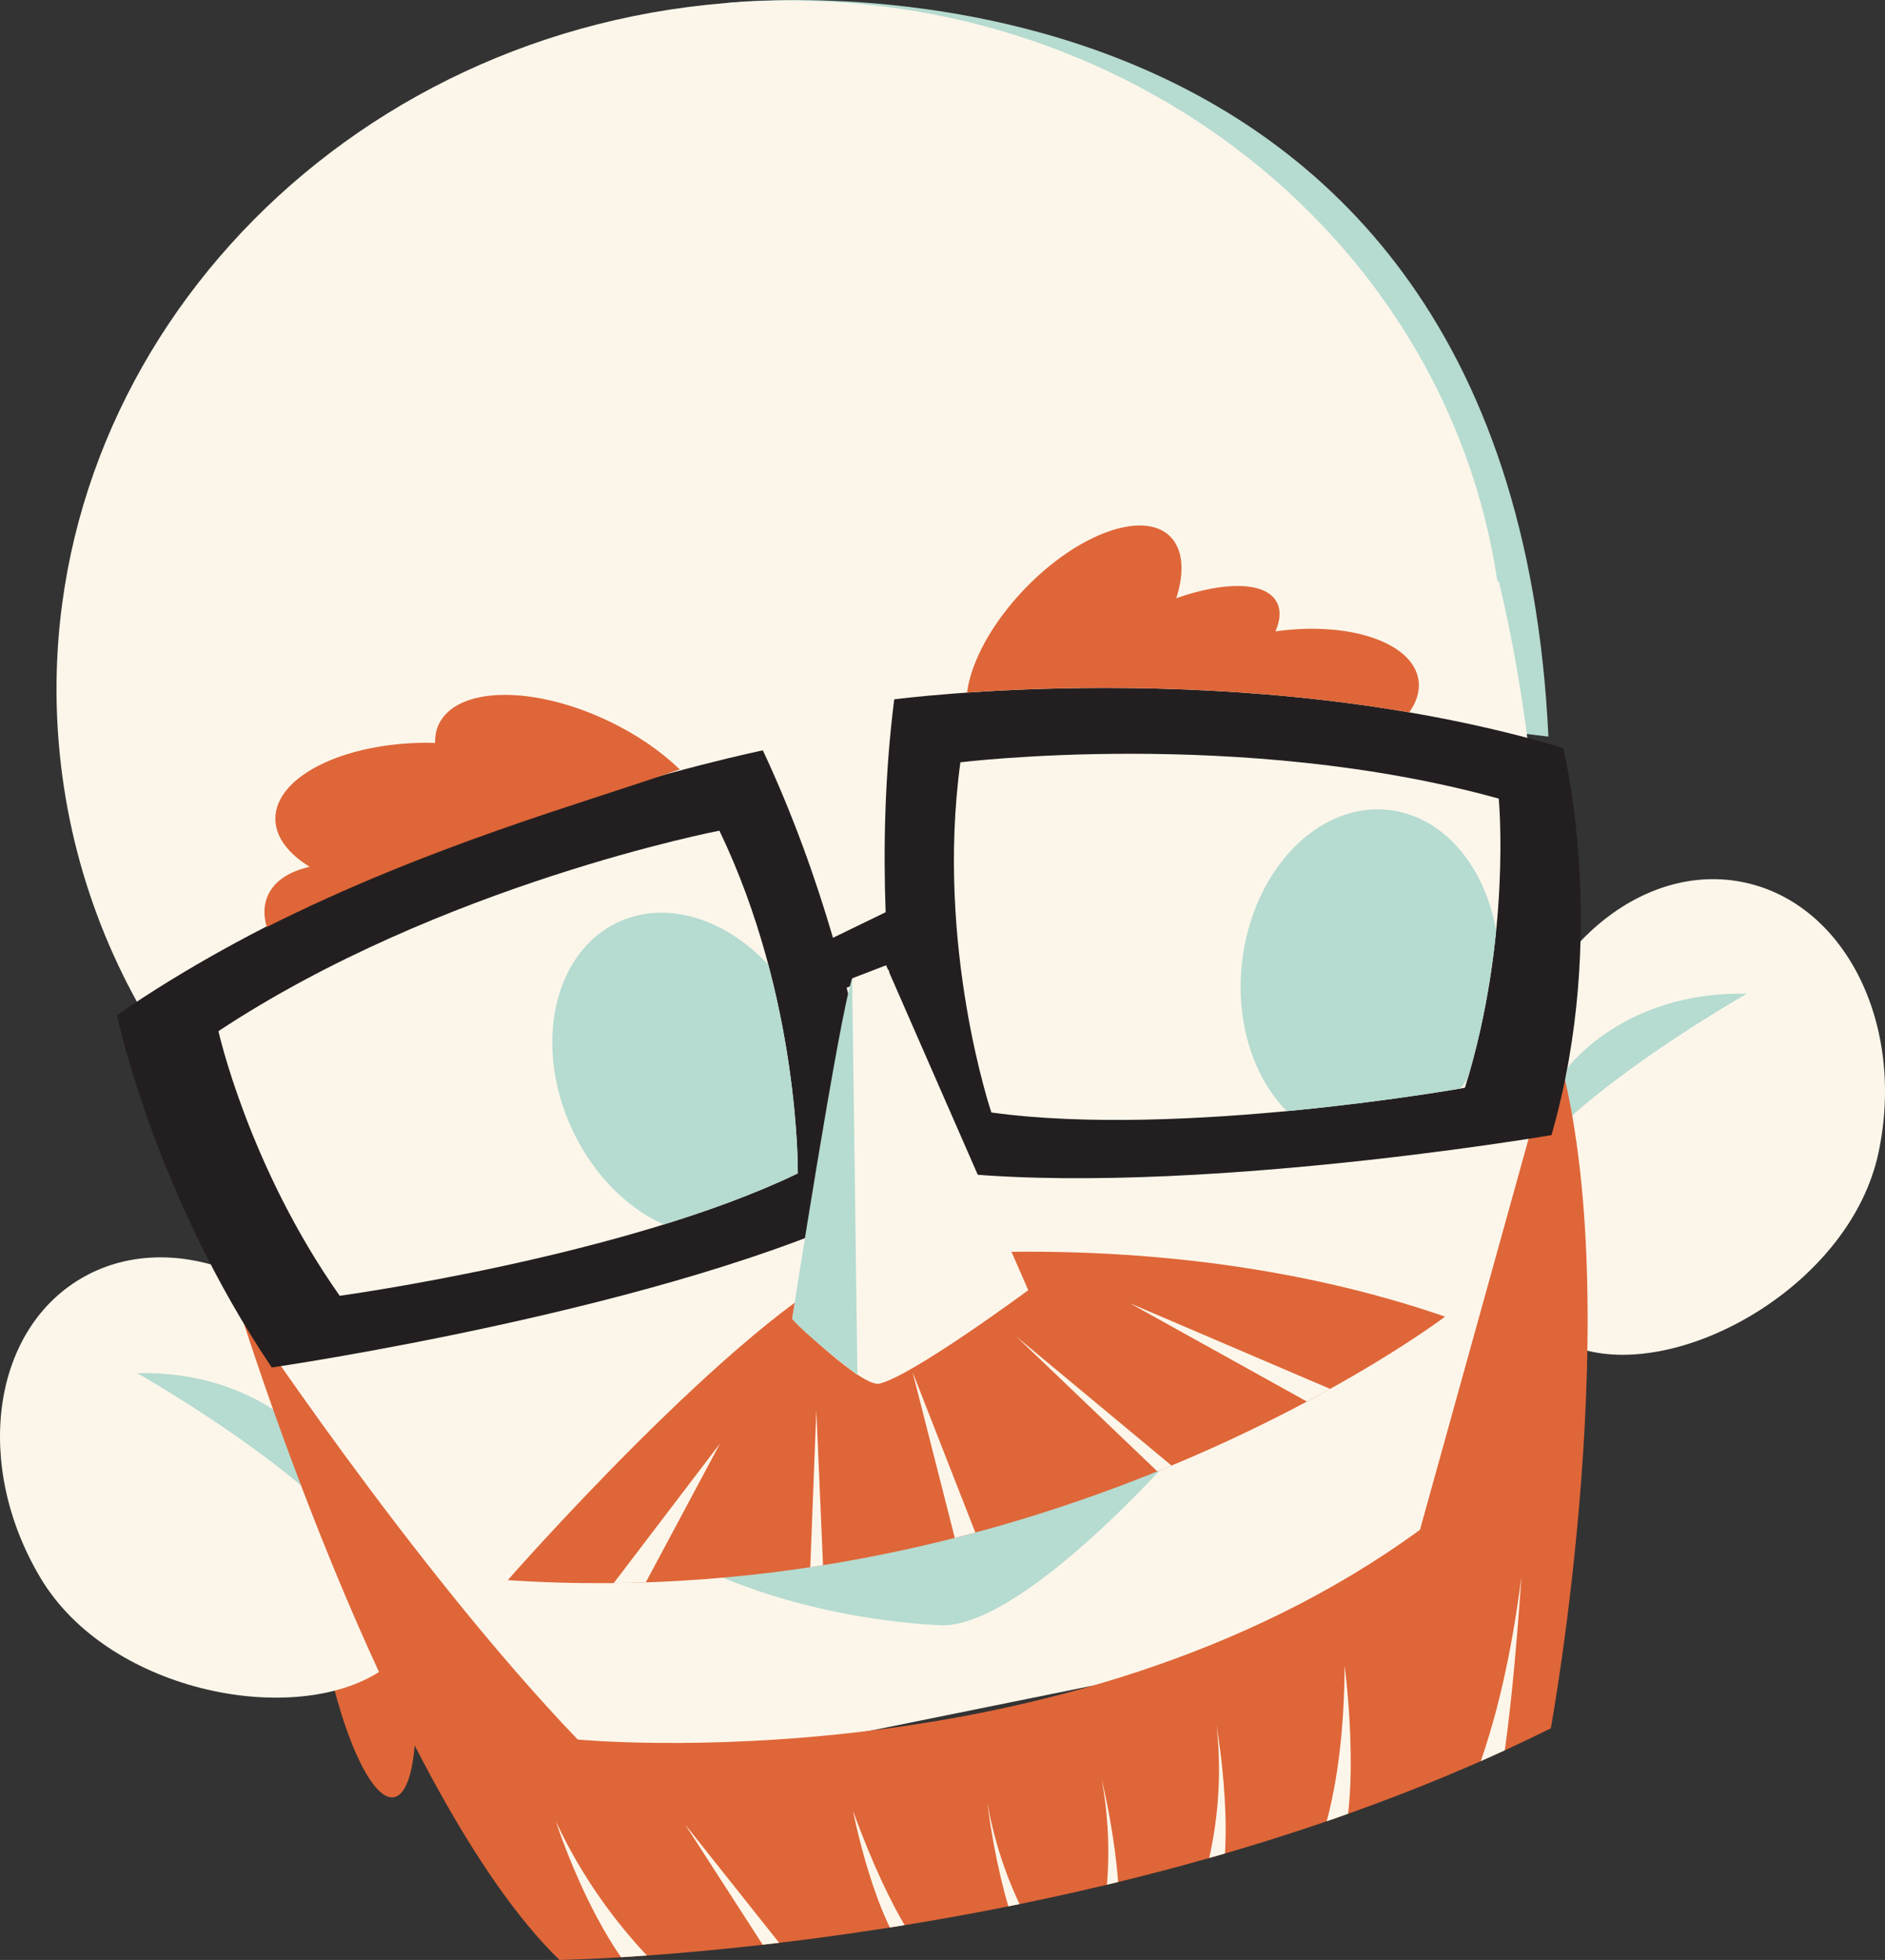 <?xml version="1.0" encoding="UTF-8"?> <svg xmlns="http://www.w3.org/2000/svg" xmlns:xlink="http://www.w3.org/1999/xlink" id="Layer_2" data-name="Layer 2" viewBox="0 0 252.41 262.4"><rect x="0" y="0" width="252.41" height="262.4" fill="#333333" stroke="none"/><defs><style> .cls-1 { clip-path: url(#clippath); } .cls-2 { fill: none; } .cls-2, .cls-3, .cls-4, .cls-5, .cls-6 { stroke-width: 0px; } .cls-7 { clip-path: url(#clippath-1); } .cls-8 { clip-path: url(#clippath-3); } .cls-9 { clip-path: url(#clippath-2); } .cls-3 { fill: #231f20; } .cls-4 { fill: #df6638; } .cls-5 { fill: #b6dbd1; } .cls-6 { fill: #fcf6ea; } </style><clipPath id="clippath"><path class="cls-2" d="m115.13,169s39.32-6.19,78.37,7.27c0,0-52.79,40.13-125.51,35.28,0,0,30.7-35.01,47.13-42.55Z"></path></clipPath><clipPath id="clippath-1"><path class="cls-2" d="m208.25,139.59c10.1,33.45-.59,91.8-.59,91.8-60.27,29.96-132.74,31.01-132.74,31.01-22.99-22.3-43.2-88.15-43.2-88.15,0,0,23.45,35.54,45.64,58.64,0,0,65.68,6.34,112.78-28.08l18.12-65.22Z"></path></clipPath><clipPath id="clippath-2"><path class="cls-2" d="m128.59,102.06s37.72-4.67,72.1,4.86c0,0,1.75,18.48-4.53,38.71,0,0-38.05,6.81-63.41,3.31,0,0-7.51-22.18-4.15-46.88Z"></path></clipPath><clipPath id="clippath-3"><path class="cls-2" d="m96.34,111.21s-37.33,7.18-67.09,26.84c0,0,4.03,18.12,16.24,35.43,0,0,38.29-5.25,61.34-16.39,0,0,.31-23.41-10.5-45.88Z"></path></clipPath></defs><g id="Layer_2-2" data-name="Layer 2"><g><ellipse class="cls-4" cx="48.78" cy="217.57" rx="5.73" ry="23.38" transform="translate(-36.26 11.45) rotate(-9.78)"></ellipse><path class="cls-5" d="m97.06.42s105.08-12.44,110.28,98.2l-33.52-4.11L97.06.42Z"></path><path class="cls-6" d="m200.72,77.88l-.21-.04C193.48,30.49,148.41-3.79,97.06.42,43.68,4.79,3.74,49.1,7.86,99.38c1.32,16.12,7.02,30.88,15.9,43.38,4.88,22.2,20.34,76.57,57.76,96.04l112.46-22.78s22.78-70.78,6.74-138.13Z"></path><g><path class="cls-6" d="m48.51,185.55c8.97,15.01,13.77,31.43,1.87,38.53-11.89,7.1-35.97,2.21-44.94-12.8-8.97-15.01-6.6-32.95,5.3-40.05,11.89-7.1,28.81-.69,37.77,14.32Z"></path><path class="cls-5" d="m42.35,193.73s-7.61-10.27-23.97-9.89c0,0,16.74,9.51,25.87,18.64l-1.9-8.75Z"></path></g><g><path class="cls-6" d="m202.47,143.88c-3.65,17.1-2.91,34.18,10.64,37.08,13.55,2.89,34.77-9.5,38.42-26.6,3.65-17.1-4.37-33.31-17.92-36.21s-27.49,8.63-31.14,25.73Z"></path><path class="cls-5" d="m209.94,142.93s7.61-10.27,23.97-9.89c0,0-16.74,9.51-25.87,18.64l1.9-8.75Z"></path></g><g><path class="cls-5" d="m92.77,209.35s12.71,7.09,32.98,8.24c11.1.63,32.03-23.46,32.03-23.46l-65,15.22Z"></path><g><path class="cls-4" d="m115.13,169s39.32-6.19,78.37,7.27c0,0-52.79,40.13-125.51,35.28,0,0,30.7-35.01,47.13-42.55Z"></path><g class="cls-1"><polygon class="cls-6" points="136.13 178.97 160.91 202.67 163.34 201.59 136.13 178.97"></polygon><polygon class="cls-6" points="151.28 174.47 182.22 191.65 184.55 188.7 151.28 174.47"></polygon><polygon class="cls-6" points="122.19 183.67 128.82 209.69 131.89 208.47 122.19 183.67"></polygon><polygon class="cls-6" points="109.31 188.83 108.32 214.48 110.41 214.23 109.31 188.83"></polygon><polygon class="cls-6" points="96.42 193.25 80.34 214.36 85.13 214.36 96.42 193.25"></polygon></g></g></g><path class="cls-4" d="m208.25,139.59c10.1,33.45-.59,91.8-.59,91.8-60.27,29.96-132.74,31.01-132.74,31.01-22.99-22.3-43.2-88.15-43.2-88.15,0,0,23.45,35.54,45.64,58.64,0,0,65.68,6.34,112.78-28.08l18.12-65.22Z"></path><g class="cls-7"><path class="cls-6" d="m203.72,211.1s-1.45,23.19-3.62,30.43l-4.11-.24s5.07-9.18,7.73-30.19Z"></path><polygon class="cls-6" points="91.72 244.23 107.11 268.08 109.91 267.13 91.72 244.23"></polygon><path class="cls-6" d="m180.05,223.01s2.22,16.5-.64,25.21l-3.51.63s4.07-7.81,4.15-25.84Z"></path><path class="cls-6" d="m114.22,242.43s2.88,14.93,8,20.37l1.92-.75s-4.37-4.37-9.92-19.62Z"></path><path class="cls-6" d="m162.9,230.98s3.11,17.74-.59,25.05l-2.53-.39s4.73-10.5,3.12-24.66Z"></path><path class="cls-6" d="m147.52,238.23s4.36,17.47,1.18,25.03l-2.55-.21s3.98-10.8,1.37-24.82Z"></path><path class="cls-6" d="m132.23,241.48s2.05,17.89,7.68,23.85l2.32-1.09s-7.52-8.72-9.99-22.76Z"></path><path class="cls-6" d="m74.42,243.81s6.09,19.06,15.22,24.99l3.2-1.28s-11.21-8.17-18.42-23.71Z"></path></g><g><path class="cls-3" d="m209.32,100.14c-42.71-12.76-89.58-6.51-89.58-6.51-1.27,10.06-1.47,19.8-1.15,28.5l-7.05,3.42c-2.32-7.92-5.37-16.51-9.39-25.09,0,0-49.79,10.14-86.49,35.44,0,0,4.96,23.82,20.73,47.18,0,0,53.59-7.78,82.12-21.95,0,0-.89-12.25-5.14-28.89l5.66-2.38c1.19,15.77,3.83,26.54,3.83,26.54,31.51,4.69,84.89-4.43,84.89-4.43,7.81-27.08,1.56-51.82,1.56-51.82Z"></path><path class="cls-6" d="m128.59,102.06s37.72-4.67,72.1,4.86c0,0,1.75,18.48-4.53,38.71,0,0-38.05,6.81-63.41,3.31,0,0-7.51-22.18-4.15-46.88Z"></path><g class="cls-9"><ellipse class="cls-5" cx="183.45" cy="130.76" rx="22.46" ry="17.23" transform="translate(32.72 298.2) rotate(-83.49)"></ellipse></g><path class="cls-6" d="m96.34,111.21s-37.33,7.18-67.09,26.84c0,0,4.03,18.12,16.24,35.43,0,0,38.29-5.25,61.34-16.39,0,0,.31-23.41-10.5-45.88Z"></path><path class="cls-4" d="m91.02,103.01c-2.46-2.39-5.72-4.66-9.52-6.47-10.14-4.84-20.32-4.65-22.74.42-.37.77-.51,1.62-.5,2.51-.35,0-.69-.03-1.04-.03-11.24,0-20.35,4.55-20.35,10.17,0,2.44,1.73,4.68,4.6,6.44-2.77.62-4.81,1.94-5.65,3.94-.53,1.25-.53,2.65-.1,4.12,22.02-11.05,42.59-16.63,55.3-21.1Z"></path><path class="cls-4" d="m188.71,95.37c.99-1.41,1.46-2.9,1.23-4.36-.79-5.02-9.3-7.87-19.15-6.48.65-1.51.75-2.87.16-3.94-1.5-2.74-6.97-2.78-13.44-.5,1.13-3.53.93-6.58-.87-8.32-3.61-3.48-12.28-.34-19.37,7.01-4.48,4.64-7.25,9.85-7.78,13.94,12.42-.86,35.18-1.47,59.21,2.65Z"></path><g class="cls-8"><ellipse class="cls-5" cx="92.19" cy="143.85" rx="17.23" ry="22.46" transform="translate(-51.29 51.08) rotate(-24.46)"></ellipse></g></g><path class="cls-6" d="m137.69,172.73s-15.56,11.5-19.92,12.51c-2.37.55-11.7-8.66-11.7-8.66l8.04-45.6,4.54-1.75,19.04,43.5Z"></path><path class="cls-5" d="m114.11,130.98l.7,53.11s-6.64-5.07-8.74-7.51c0,0,6.29-40.53,8.04-45.6Z"></path></g></g></svg> 